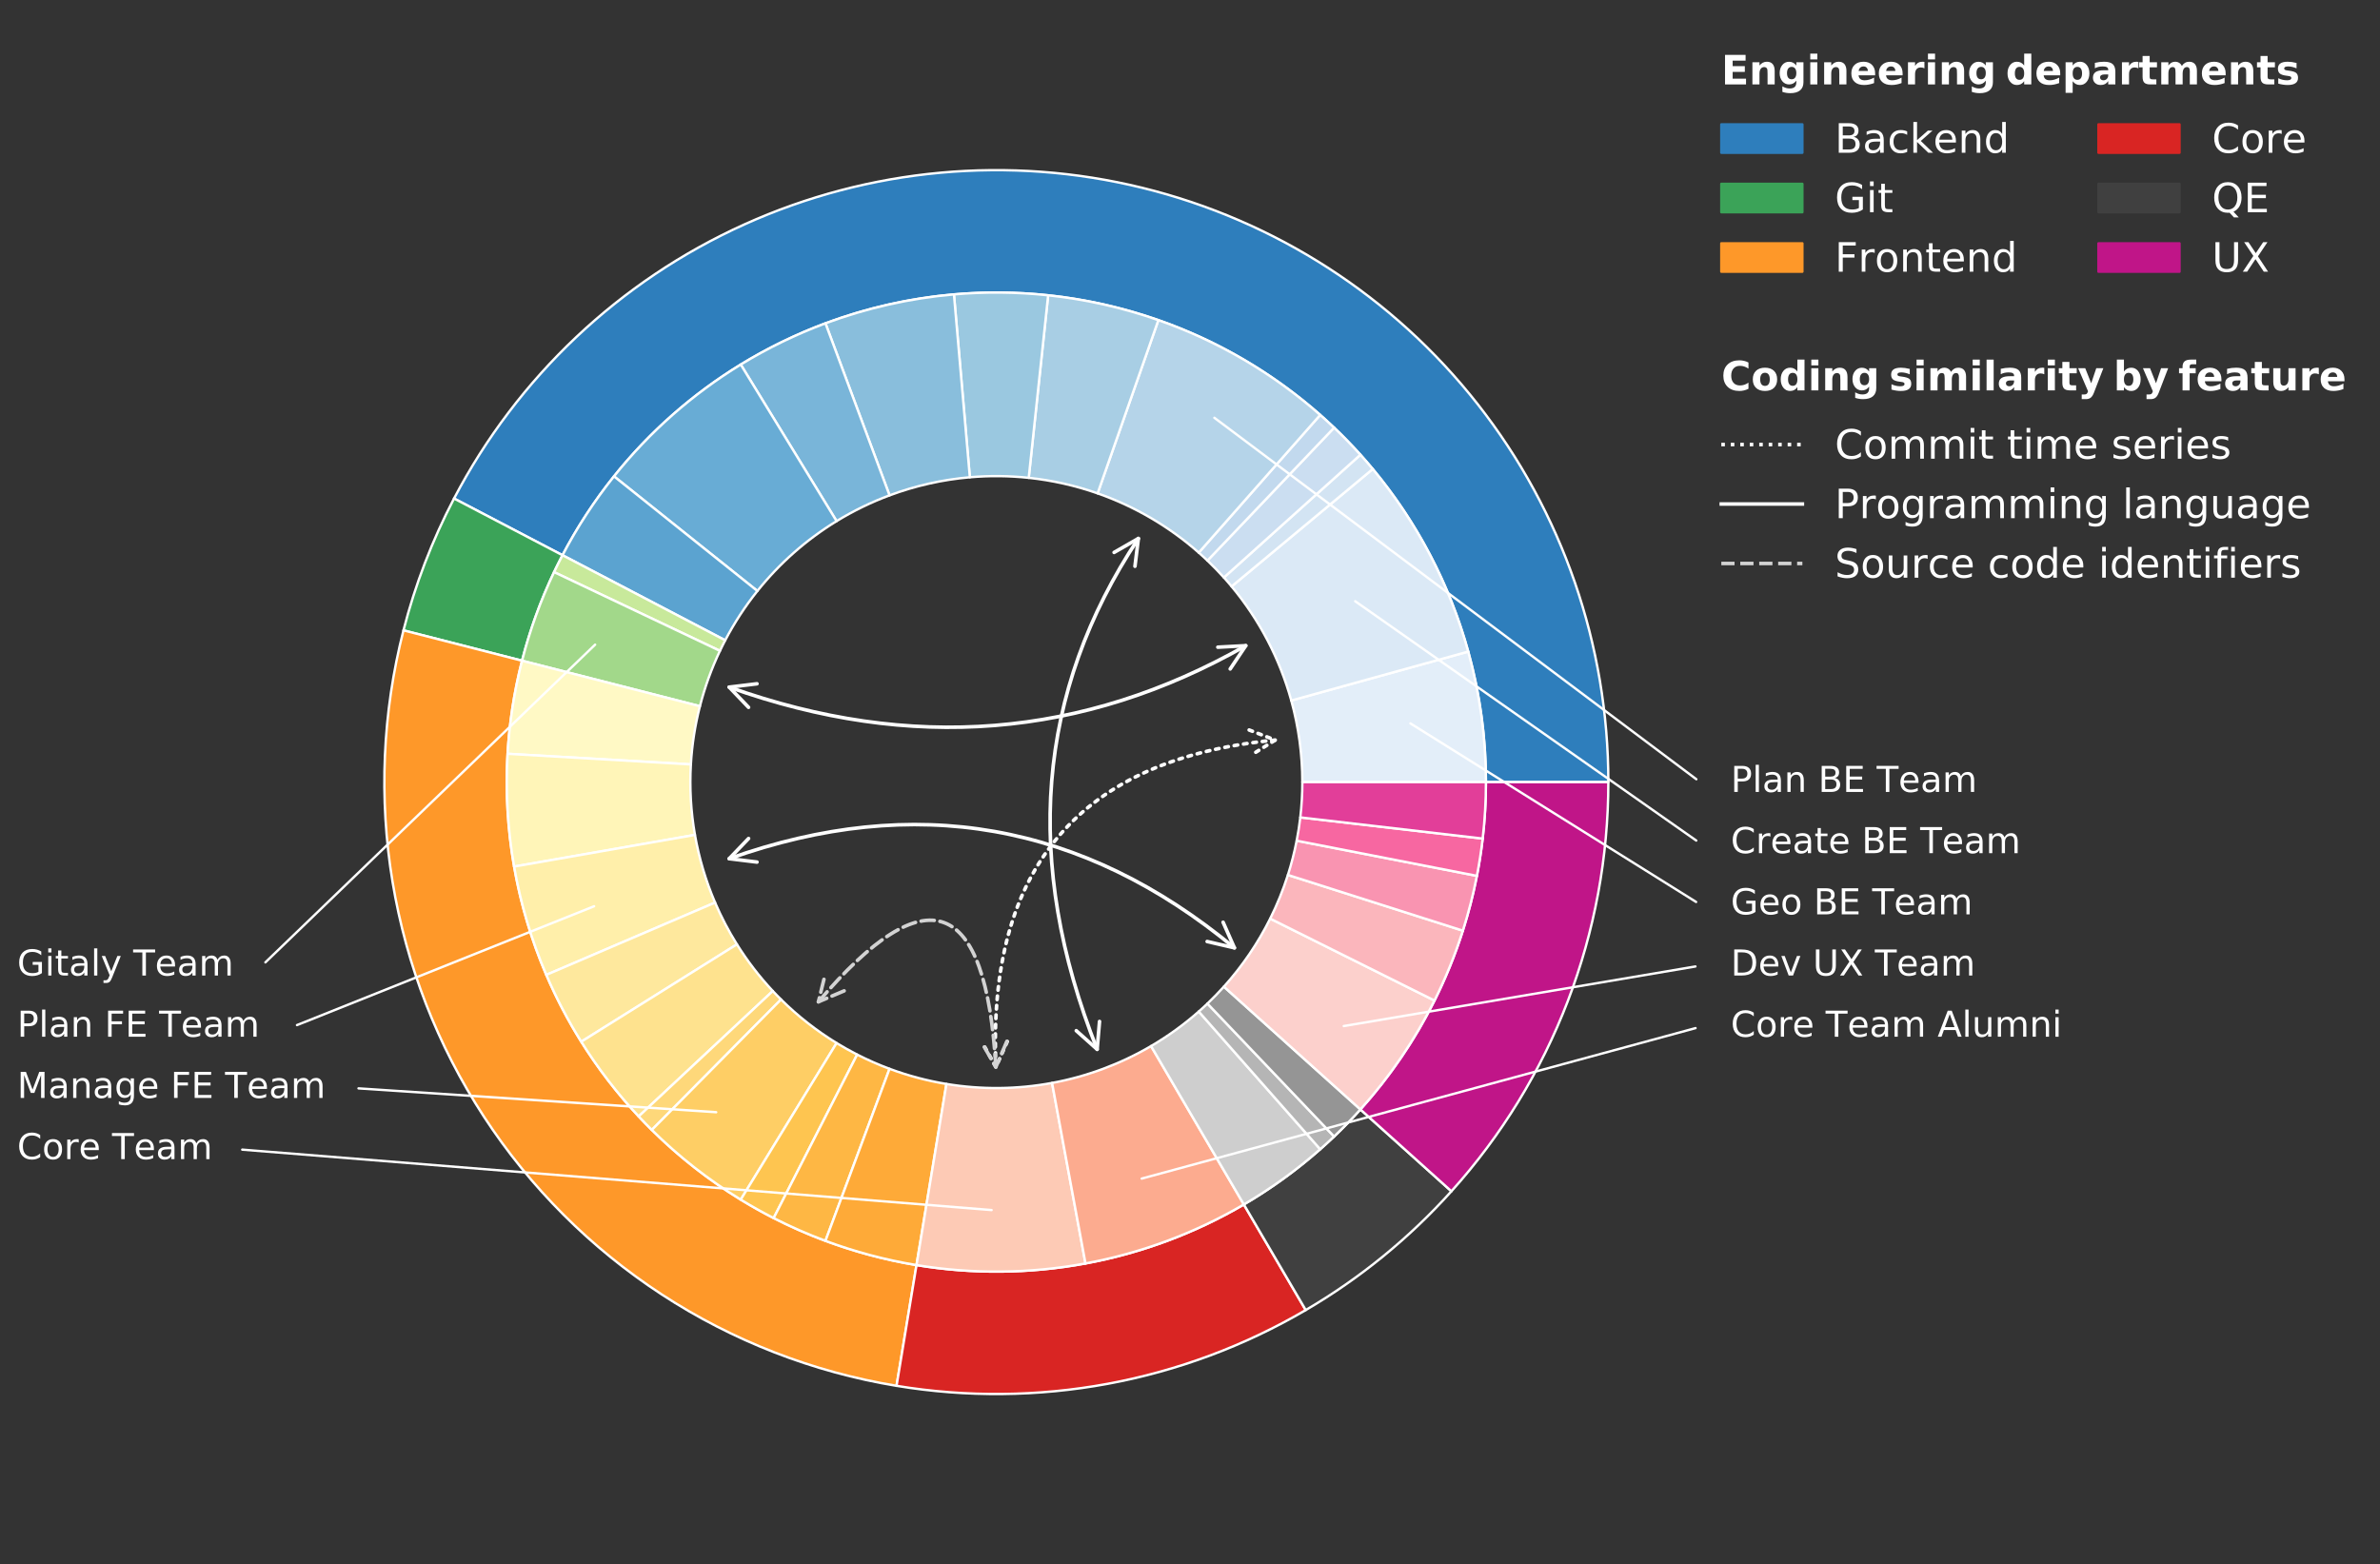 <?xml version="1.0" encoding="utf-8" standalone="no"?>
<!DOCTYPE svg PUBLIC "-//W3C//DTD SVG 1.1//EN"
  "http://www.w3.org/Graphics/SVG/1.1/DTD/svg11.dtd">
<!-- Created with matplotlib (https://matplotlib.org/) -->
<svg height="656.208pt" version="1.1" viewBox="0 0 998.381 656.208" width="998.381pt" xmlns="http://www.w3.org/2000/svg" xmlns:xlink="http://www.w3.org/1999/xlink">
 <rect x="0" y="0" width="998.381" height="656.208" fill="#333333" stroke="none"/>
 <defs>
  <style type="text/css">
*{stroke-linecap:butt;stroke-linejoin:round;}
  </style>
 </defs>
 <g id="figure_1">
  <g id="patch_1">
   <path d="M 0 656.208 
L 998.381 656.208 
L 998.381 0 
L 0 0 
z
" style="fill:none;"/>
  </g>
  <g id="axes_1">
   <g id="patch_2">
    <path d="M 674.68 328.104 
C 674.68 270.683 655.416 214.89 619.987 169.703 
C 584.558 124.516 534.972 92.496 479.21 78.795 
C 423.448 65.095 364.67 70.491 312.334 94.115 
C 259.999 117.74 217.073 158.253 190.463 209.136 
L 235.962 232.929 
C 257.249 192.223 291.59 159.813 333.459 140.913 
C 375.327 122.014 422.35 117.697 466.959 128.657 
C 511.569 139.617 551.237 165.233 579.581 201.383 
C 607.924 237.533 623.336 282.168 623.336 328.104 
L 674.68 328.104 
z
" style="fill:#2e7ebc;stroke:#ffffff;stroke-linejoin:miter;"/>
   </g>
   <g id="patch_3">
    <path d="M 190.463 209.136 
C 185.876 217.908 181.8 226.937 178.256 236.18 
C 174.711 245.422 171.704 254.862 169.25 264.451 
L 218.992 277.182 
C 220.955 269.51 223.361 261.958 226.196 254.564 
C 229.032 247.171 232.292 239.947 235.962 232.929 
L 190.463 209.136 
z
" style="fill:#3ba358;stroke:#ffffff;stroke-linejoin:miter;"/>
   </g>
   <g id="patch_4">
    <path d="M 169.25 264.451 
C 160.427 298.927 158.867 334.863 164.671 369.974 
C 170.475 405.084 183.517 438.607 202.966 468.409 
C 222.415 498.211 247.85 523.646 277.652 543.095 
C 307.454 562.544 340.977 575.586 376.087 581.39 
L 384.461 530.733 
C 356.373 526.089 329.554 515.656 305.713 500.097 
C 281.871 484.538 261.523 464.19 245.964 440.348 
C 230.405 416.507 219.972 389.688 215.328 361.6 
C 210.685 333.512 211.933 304.762 218.992 277.182 
L 169.25 264.451 
z
" style="fill:#fe9829;stroke:#ffffff;stroke-linejoin:miter;"/>
   </g>
   <g id="patch_5">
    <path d="M 376.087 581.39 
C 405.451 586.244 435.436 585.955 464.701 580.536 
C 493.965 575.117 522.066 564.65 547.744 549.603 
L 521.787 505.304 
C 501.244 517.341 478.764 525.714 455.352 530.049 
C 431.94 534.385 407.952 534.616 384.461 530.733 
L 376.087 581.39 
z
" style="fill:#d92523;stroke:#ffffff;stroke-linejoin:miter;"/>
   </g>
   <g id="patch_6">
    <path d="M 547.744 549.603 
C 559.134 542.93 569.992 535.387 580.222 527.043 
C 590.452 518.699 600.023 509.579 608.85 499.763 
L 570.671 465.431 
C 563.61 473.284 555.953 480.58 547.769 487.255 
C 539.585 493.93 530.899 499.964 521.787 505.304 
L 547.744 549.603 
z
" style="fill:#404040;stroke:#ffffff;stroke-linejoin:miter;"/>
   </g>
   <g id="patch_7">
    <path d="M 608.85 499.763 
C 629.862 476.396 646.406 449.369 657.658 420.028 
C 668.91 390.687 674.68 359.528 674.68 328.104 
L 623.336 328.104 
C 623.336 353.243 618.72 378.171 609.718 401.643 
C 600.716 425.116 587.481 446.738 570.671 465.431 
L 608.85 499.763 
z
" style="fill:#c01588;stroke:#ffffff;stroke-linejoin:miter;"/>
   </g>
   <g id="patch_8">
    <path d="M 623.336 328.104 
C 623.336 318.864 622.712 309.635 621.469 300.479 
C 620.226 291.324 618.367 282.262 615.904 273.357 
L 541.674 293.887 
C 543.213 299.453 544.375 305.116 545.152 310.839 
C 545.929 316.561 546.319 322.329 546.319 328.104 
L 623.336 328.104 
z
" style="fill:#e3eef9;stroke:#ffffff;stroke-linejoin:miter;"/>
   </g>
   <g id="patch_9">
    <path d="M 615.904 273.357 
C 612.032 259.355 606.684 245.803 599.952 232.929 
C 593.22 220.056 585.14 207.933 575.85 196.764 
L 516.64 246.017 
C 522.447 252.997 527.496 260.574 531.704 268.62 
C 535.912 276.666 539.254 285.136 541.674 293.887 
L 615.904 273.357 
z
" style="fill:#dbe9f6;stroke:#ffffff;stroke-linejoin:miter;"/>
   </g>
   <g id="patch_10">
    <path d="M 575.85 196.764 
C 575.006 195.75 574.153 194.744 573.29 193.746 
C 572.426 192.748 571.554 191.758 570.671 190.777 
L 513.403 242.275 
C 513.955 242.888 514.5 243.506 515.04 244.13 
C 515.579 244.754 516.113 245.383 516.64 246.017 
L 575.85 196.764 
z
" style="fill:#d3e4f3;stroke:#ffffff;stroke-linejoin:miter;"/>
   </g>
   <g id="patch_11">
    <path d="M 570.671 190.777 
C 568.907 188.815 567.104 186.887 565.266 184.994 
C 563.427 183.101 561.551 181.244 559.641 179.423 
L 506.51 235.178 
C 507.704 236.316 508.876 237.477 510.025 238.66 
C 511.174 239.843 512.301 241.048 513.403 242.275 
L 570.671 190.777 
z
" style="fill:#cbdef1;stroke:#ffffff;stroke-linejoin:miter;"/>
   </g>
   <g id="patch_12">
    <path d="M 559.641 179.423 
C 558.686 178.513 557.722 177.612 556.749 176.72 
C 555.777 175.828 554.796 174.946 553.806 174.073 
L 502.863 231.835 
C 503.481 232.38 504.094 232.932 504.702 233.489 
C 505.31 234.046 505.913 234.61 506.51 235.178 
L 559.641 179.423 
z
" style="fill:#c2d9ee;stroke:#ffffff;stroke-linejoin:miter;"/>
   </g>
   <g id="patch_13">
    <path d="M 553.806 174.073 
C 543.903 165.339 533.18 157.58 521.787 150.904 
C 510.394 144.229 498.383 138.667 485.923 134.297 
L 460.436 206.975 
C 468.224 209.706 475.73 213.182 482.851 217.354 
C 489.971 221.526 496.673 226.376 502.863 231.835 
L 553.806 174.073 
z
" style="fill:#b5d4e9;stroke:#ffffff;stroke-linejoin:miter;"/>
   </g>
   <g id="patch_14">
    <path d="M 485.923 134.297 
C 478.45 131.677 470.832 129.49 463.107 127.75 
C 455.381 126.009 447.562 124.716 439.687 123.878 
L 431.538 200.463 
C 436.46 200.987 441.347 201.794 446.175 202.882 
C 451.004 203.971 455.765 205.337 460.436 206.975 
L 485.923 134.297 
z
" style="fill:#a8cee4;stroke:#ffffff;stroke-linejoin:miter;"/>
   </g>
   <g id="patch_15">
    <path d="M 439.687 123.878 
C 433.126 123.18 426.534 122.799 419.936 122.735 
C 413.338 122.671 406.74 122.926 400.167 123.497 
L 406.838 200.225 
C 410.947 199.868 415.07 199.709 419.194 199.748 
C 423.318 199.788 427.438 200.027 431.538 200.463 
L 439.687 123.878 
z
" style="fill:#9ac8e0;stroke:#ffffff;stroke-linejoin:miter;"/>
   </g>
   <g id="patch_16">
    <path d="M 400.167 123.497 
C 390.962 124.298 381.821 125.718 372.807 127.75 
C 363.794 129.781 354.927 132.418 346.269 135.643 
L 373.152 207.816 
C 378.564 205.8 384.105 204.152 389.739 202.882 
C 395.372 201.613 401.085 200.725 406.838 200.225 
L 400.167 123.497 
z
" style="fill:#89bedc;stroke:#ffffff;stroke-linejoin:miter;"/>
   </g>
   <g id="patch_17">
    <path d="M 346.269 135.643 
C 340.085 137.946 334.016 140.546 328.083 143.434 
C 322.15 146.321 316.359 149.493 310.731 152.938 
L 350.941 218.625 
C 354.458 216.472 358.078 214.49 361.786 212.685 
C 365.494 210.88 369.287 209.255 373.152 207.816 
L 346.269 135.643 
z
" style="fill:#79b5d9;stroke:#ffffff;stroke-linejoin:miter;"/>
   </g>
   <g id="patch_18">
    <path d="M 310.731 152.938 
C 300.597 159.142 291.02 166.214 282.108 174.073 
C 273.196 181.933 264.984 190.552 257.562 199.832 
L 317.71 247.934 
C 322.349 242.134 327.482 236.747 333.051 231.835 
C 338.621 226.922 344.607 222.503 350.941 218.625 
L 310.731 152.938 
z
" style="fill:#68acd5;stroke:#ffffff;stroke-linejoin:miter;"/>
   </g>
   <g id="patch_19">
    <path d="M 257.562 199.832 
C 253.441 204.985 249.57 210.334 245.964 215.86 
C 242.358 221.386 239.02 227.082 235.962 232.929 
L 304.21 268.62 
C 306.121 264.965 308.208 261.405 310.461 257.951 
C 312.715 254.498 315.134 251.155 317.71 247.934 
L 257.562 199.832 
z
" style="fill:#5ba3d0;stroke:#ffffff;stroke-linejoin:miter;"/>
   </g>
   <g id="patch_20">
    <path d="M 235.962 232.929 
C 235.351 234.099 234.75 235.274 234.162 236.455 
C 233.573 237.635 232.995 238.822 232.429 240.014 
L 302.002 273.048 
C 302.356 272.303 302.717 271.561 303.085 270.823 
C 303.453 270.085 303.828 269.351 304.21 268.62 
L 235.962 232.929 
z
" style="fill:#c8e99b;stroke:#ffffff;stroke-linejoin:miter;"/>
   </g>
   <g id="patch_21">
    <path d="M 232.429 240.014 
C 229.599 245.975 227.058 252.068 224.814 258.274 
C 222.571 264.479 220.628 270.789 218.992 277.182 
L 293.604 296.278 
C 294.626 292.282 295.841 288.339 297.243 284.46 
C 298.645 280.582 300.233 276.773 302.002 273.048 
L 232.429 240.014 
z
" style="fill:#a2d88a;stroke:#ffffff;stroke-linejoin:miter;"/>
   </g>
   <g id="patch_22">
    <path d="M 218.992 277.182 
C 217.355 283.574 216.028 290.042 215.015 296.562 
C 214.002 303.083 213.303 309.648 212.922 316.235 
L 289.81 320.686 
C 290.048 316.569 290.485 312.466 291.118 308.39 
C 291.752 304.315 292.581 300.273 293.604 296.278 
L 218.992 277.182 
z
" style="fill:#fff9c5;stroke:#ffffff;stroke-linejoin:miter;"/>
   </g>
   <g id="patch_23">
    <path d="M 212.922 316.235 
C 212.464 324.141 212.464 332.067 212.922 339.972 
C 213.379 347.878 214.294 355.751 215.661 363.551 
L 291.522 350.258 
C 290.668 345.383 290.096 340.463 289.81 335.522 
C 289.524 330.581 289.524 325.627 289.81 320.686 
L 212.922 316.235 
z
" style="fill:#fff5b8;stroke:#ffffff;stroke-linejoin:miter;"/>
   </g>
   <g id="patch_24">
    <path d="M 215.661 363.551 
C 217.027 371.351 218.844 379.066 221.102 386.656 
C 223.359 394.246 226.054 401.7 229.173 408.979 
L 299.967 378.651 
C 298.018 374.101 296.334 369.443 294.922 364.699 
C 293.511 359.955 292.376 355.133 291.522 350.258 
L 215.661 363.551 
z
" style="fill:#ffefaa;stroke:#ffffff;stroke-linejoin:miter;"/>
   </g>
   <g id="patch_25">
    <path d="M 229.173 408.979 
C 231.251 413.831 233.516 418.601 235.962 423.278 
C 238.408 427.956 241.034 432.537 243.833 437.013 
L 309.129 396.172 
C 307.38 393.375 305.739 390.511 304.21 387.588 
C 302.681 384.665 301.266 381.683 299.967 378.651 
L 229.173 408.979 
z
" style="fill:#fee89d;stroke:#ffffff;stroke-linejoin:miter;"/>
   </g>
   <g id="patch_26">
    <path d="M 243.833 437.013 
C 247.332 442.607 251.099 448.029 255.12 453.261 
C 259.141 458.493 263.412 463.528 267.918 468.349 
L 324.182 415.757 
C 321.366 412.744 318.697 409.597 316.184 406.327 
C 313.671 403.057 311.316 399.668 309.129 396.172 
L 243.833 437.013 
z
" style="fill:#fee28e;stroke:#ffffff;stroke-linejoin:miter;"/>
   </g>
   <g id="patch_27">
    <path d="M 267.918 468.349 
C 268.819 469.312 269.729 470.268 270.648 471.214 
C 271.568 472.161 272.496 473.098 273.434 474.027 
L 327.63 419.306 
C 327.044 418.725 326.464 418.139 325.889 417.548 
C 325.315 416.956 324.746 416.359 324.182 415.757 
L 267.918 468.349 
z
" style="fill:#fed87a;stroke:#ffffff;stroke-linejoin:miter;"/>
   </g>
   <g id="patch_28">
    <path d="M 273.434 474.027 
C 279.06 479.599 285.004 484.841 291.236 489.728 
C 297.468 494.614 303.977 499.135 310.731 503.27 
L 350.941 437.582 
C 346.72 434.998 342.651 432.172 338.757 429.119 
C 334.862 426.065 331.147 422.788 327.63 419.306 
L 273.434 474.027 
z
" style="fill:#fece65;stroke:#ffffff;stroke-linejoin:miter;"/>
   </g>
   <g id="patch_29">
    <path d="M 310.731 503.27 
C 312.982 504.647 315.259 505.982 317.562 507.272 
C 319.864 508.562 322.191 509.807 324.541 511.008 
L 359.572 442.419 
C 358.103 441.668 356.649 440.89 355.21 440.084 
C 353.771 439.278 352.348 438.444 350.941 437.582 
L 310.731 503.27 
z
" style="fill:#fec550;stroke:#ffffff;stroke-linejoin:miter;"/>
   </g>
   <g id="patch_30">
    <path d="M 324.541 511.008 
C 328.066 512.808 331.643 514.506 335.267 516.1 
C 338.89 517.694 342.559 519.183 346.269 520.565 
L 373.152 448.392 
C 370.833 447.528 368.54 446.598 366.276 445.602 
C 364.011 444.606 361.775 443.544 359.572 442.419 
L 324.541 511.008 
z
" style="fill:#feb744;stroke:#ffffff;stroke-linejoin:miter;"/>
   </g>
   <g id="patch_31">
    <path d="M 346.269 520.565 
C 352.452 522.868 358.743 524.872 365.12 526.569 
C 371.496 528.267 377.951 529.656 384.461 530.733 
L 397.022 454.747 
C 392.953 454.074 388.919 453.206 384.934 452.145 
C 380.949 451.084 377.017 449.831 373.152 448.392 
L 346.269 520.565 
z
" style="fill:#feaa38;stroke:#ffffff;stroke-linejoin:miter;"/>
   </g>
   <g id="patch_32">
    <path d="M 384.461 530.733 
C 396.185 532.671 408.054 533.587 419.936 533.473 
C 431.818 533.358 443.668 532.213 455.352 530.049 
L 441.329 454.32 
C 434.026 455.672 426.62 456.388 419.194 456.46 
C 411.768 456.531 404.349 455.958 397.022 454.747 
L 384.461 530.733 
z
" style="fill:#fdcab5;stroke:#ffffff;stroke-linejoin:miter;"/>
   </g>
   <g id="patch_33">
    <path d="M 455.352 530.049 
C 467.036 527.886 478.51 524.712 489.645 520.565 
C 500.78 516.417 511.535 511.311 521.787 505.304 
L 482.851 438.854 
C 476.443 442.608 469.722 445.8 462.762 448.392 
C 455.803 450.984 448.631 452.968 441.329 454.32 
L 455.352 530.049 
z
" style="fill:#fcab8f;stroke:#ffffff;stroke-linejoin:miter;"/>
   </g>
   <g id="patch_34">
    <path d="M 521.787 505.304 
C 527.48 501.968 533.009 498.359 538.355 494.491 
C 543.701 490.623 548.857 486.499 553.806 482.134 
L 502.863 424.373 
C 499.77 427.101 496.547 429.678 493.206 432.096 
C 489.865 434.513 486.409 436.769 482.851 438.854 
L 521.787 505.304 
z
" style="fill:#cecece;stroke:#ffffff;stroke-linejoin:miter;"/>
   </g>
   <g id="patch_35">
    <path d="M 553.806 482.134 
C 554.796 481.262 555.777 480.379 556.749 479.488 
C 557.722 478.596 558.686 477.695 559.641 476.785 
L 506.51 421.029 
C 505.913 421.598 505.31 422.161 504.702 422.719 
C 504.094 423.276 503.481 423.828 502.863 424.373 
L 553.806 482.134 
z
" style="fill:#b5b5b5;stroke:#ffffff;stroke-linejoin:miter;"/>
   </g>
   <g id="patch_36">
    <path d="M 559.641 476.785 
C 561.551 474.964 563.427 473.107 565.266 471.214 
C 567.104 469.321 568.907 467.393 570.671 465.431 
L 513.403 413.933 
C 512.301 415.16 511.174 416.365 510.025 417.548 
C 508.876 418.731 507.704 419.892 506.51 421.029 
L 559.641 476.785 
z
" style="fill:#959595;stroke:#ffffff;stroke-linejoin:miter;"/>
   </g>
   <g id="patch_37">
    <path d="M 570.671 465.431 
C 576.849 458.56 582.557 451.281 587.755 443.642 
C 592.953 436.003 597.629 428.022 601.752 419.753 
L 532.829 385.385 
C 530.252 390.553 527.329 395.541 524.081 400.315 
C 520.832 405.09 517.265 409.639 513.403 413.933 
L 570.671 465.431 
z
" style="fill:#fcd0cc;stroke:#ffffff;stroke-linejoin:miter;"/>
   </g>
   <g id="patch_38">
    <path d="M 601.752 419.753 
C 604.108 415.029 606.28 410.217 608.265 405.325 
C 610.25 400.434 612.045 395.468 613.647 390.439 
L 540.263 367.063 
C 539.262 370.207 538.14 373.31 536.9 376.367 
C 535.659 379.424 534.301 382.432 532.829 385.385 
L 601.752 419.753 
z
" style="fill:#fbb6bc;stroke:#ffffff;stroke-linejoin:miter;"/>
   </g>
   <g id="patch_39">
    <path d="M 613.647 390.439 
C 614.849 386.667 615.941 382.861 616.923 379.026 
C 617.904 375.191 618.774 371.328 619.533 367.443 
L 543.942 352.691 
C 543.468 355.119 542.924 357.533 542.31 359.93 
C 541.697 362.327 541.014 364.706 540.263 367.063 
L 613.647 390.439 
z
" style="fill:#f994b1;stroke:#ffffff;stroke-linejoin:miter;"/>
   </g>
   <g id="patch_40">
    <path d="M 619.533 367.443 
C 620.038 364.853 620.494 362.253 620.899 359.646 
C 621.304 357.038 621.659 354.423 621.964 351.801 
L 545.461 342.915 
C 545.271 344.553 545.049 346.188 544.796 347.817 
C 544.542 349.447 544.258 351.072 543.942 352.691 
L 619.533 367.443 
z
" style="fill:#f767a1;stroke:#ffffff;stroke-linejoin:miter;"/>
   </g>
   <g id="patch_41">
    <path d="M 621.964 351.801 
C 622.421 347.869 622.764 343.924 622.992 339.972 
C 623.221 336.02 623.336 332.063 623.336 328.104 
L 546.319 328.104 
C 546.319 330.578 546.247 333.052 546.104 335.522 
C 545.961 337.992 545.747 340.457 545.461 342.915 
L 621.964 351.801 
z
" style="fill:#e23e99;stroke:#ffffff;stroke-linejoin:miter;"/>
   </g>
   <g id="matplotlib.axis_1"/>
   <g id="matplotlib.axis_2"/>
   <g id="patch_42">
    <path d="M 517.818 397.637 
Q 422.448 318.711 305.891 360.238 
" style="fill:none;stroke:#ffffff;stroke-linecap:round;stroke-width:1.5;"/>
    <path d="M 513.076 386.898 
L 517.818 397.637 
L 506.382 394.987 
" style="fill:none;stroke:#ffffff;stroke-linecap:round;stroke-width:1.5;"/>
    <path d="M 317.544 361.66 
L 305.891 360.238 
L 314.02 351.769 
" style="fill:none;stroke:#ffffff;stroke-linecap:round;stroke-width:1.5;"/>
   </g>
   <g id="patch_43">
    <path d="M 522.588 270.881 
Q 420.202 329.108 305.891 288.27 
" style="fill:none;stroke:#ffffff;stroke-linecap:round;stroke-width:1.5;"/>
    <path d="M 510.865 271.508 
L 522.588 270.881 
L 516.056 280.635 
" style="fill:none;stroke:#ffffff;stroke-linecap:round;stroke-width:1.5;"/>
    <path d="M 314.012 296.747 
L 305.891 288.27 
L 317.545 286.859 
" style="fill:none;stroke:#ffffff;stroke-linecap:round;stroke-width:1.5;"/>
   </g>
   <g id="patch_44">
    <path d="M 477.533 225.905 
Q 413.46 322.469 460.238 440.217 
" style="fill:none;stroke:#ffffff;stroke-linecap:round;stroke-width:1.5;"/>
    <path d="M 467.353 231.752 
L 477.533 225.905 
L 476.102 237.557 
" style="fill:none;stroke:#ffffff;stroke-linecap:round;stroke-width:1.5;"/>
    <path d="M 461.24 428.52 
L 460.238 440.217 
L 451.482 432.397 
" style="fill:none;stroke:#ffffff;stroke-linecap:round;stroke-width:1.5;"/>
   </g>
   <g id="patch_45">
    <path d="M 534.952 310.476 
Q 412.169 322.215 417.785 447.659 
" style="fill:none;stroke:#ffffff;stroke-dasharray:1.5,2.475;stroke-dashoffset:0;stroke-linecap:round;stroke-width:1.5;"/>
    <path d="M 524 306.249 
L 534.952 310.476 
L 525 316.701 
" style="fill:none;stroke:#ffffff;stroke-dasharray:1.5,2.475;stroke-dashoffset:0;stroke-linecap:round;stroke-width:1.5;"/>
    <path d="M 422.56 436.934 
L 417.785 447.659 
L 412.071 437.404 
" style="fill:none;stroke:#ffffff;stroke-dasharray:1.5,2.475;stroke-dashoffset:0;stroke-linecap:round;stroke-width:1.5;"/>
   </g>
   <g id="patch_46">
    <path d="M 343.316 420.286 
Q 411.463 340.13 417.749 447.66 
" style="fill:none;stroke:#d3d3d3;stroke-dasharray:5.55,2.4;stroke-dashoffset:0;stroke-linecap:round;stroke-width:1.5;"/>
    <path d="M 354.117 415.687 
L 343.316 420.286 
L 346.117 408.886 
" style="fill:none;stroke:#d3d3d3;stroke-dasharray:5.55,2.4;stroke-dashoffset:0;stroke-linecap:round;stroke-width:1.5;"/>
    <path d="M 422.377 436.872 
L 417.749 447.66 
L 411.895 437.485 
" style="fill:none;stroke:#d3d3d3;stroke-dasharray:5.55,2.4;stroke-dashoffset:0;stroke-linecap:round;stroke-width:1.5;"/>
   </g>
   <g id="text_1">
    <!-- Gitaly Team -->
    <defs>
     <path d="M 59.516 10.406 
L 59.516 29.984 
L 43.406 29.984 
L 43.406 38.094 
L 69.281 38.094 
L 69.281 6.781 
Q 63.578 2.734 56.688 0.656 
Q 49.812 -1.422 42 -1.422 
Q 24.906 -1.422 15.25 8.562 
Q 5.609 18.562 5.609 36.375 
Q 5.609 54.25 15.25 64.234 
Q 24.906 74.219 42 74.219 
Q 49.125 74.219 55.547 72.453 
Q 61.969 70.703 67.391 67.281 
L 67.391 56.781 
Q 61.922 61.422 55.766 63.766 
Q 49.609 66.109 42.828 66.109 
Q 29.438 66.109 22.719 58.641 
Q 16.016 51.172 16.016 36.375 
Q 16.016 21.625 22.719 14.156 
Q 29.438 6.688 42.828 6.688 
Q 48.047 6.688 52.141 7.594 
Q 56.25 8.5 59.516 10.406 
z
" id="DejaVuSans-71"/>
     <path d="M 9.422 54.688 
L 18.406 54.688 
L 18.406 0 
L 9.422 0 
z
M 9.422 75.984 
L 18.406 75.984 
L 18.406 64.594 
L 9.422 64.594 
z
" id="DejaVuSans-105"/>
     <path d="M 18.312 70.219 
L 18.312 54.688 
L 36.812 54.688 
L 36.812 47.703 
L 18.312 47.703 
L 18.312 18.016 
Q 18.312 11.328 20.141 9.422 
Q 21.969 7.516 27.594 7.516 
L 36.812 7.516 
L 36.812 0 
L 27.594 0 
Q 17.188 0 13.234 3.875 
Q 9.281 7.766 9.281 18.016 
L 9.281 47.703 
L 2.688 47.703 
L 2.688 54.688 
L 9.281 54.688 
L 9.281 70.219 
z
" id="DejaVuSans-116"/>
     <path d="M 34.281 27.484 
Q 23.391 27.484 19.188 25 
Q 14.984 22.516 14.984 16.5 
Q 14.984 11.719 18.141 8.906 
Q 21.297 6.109 26.703 6.109 
Q 34.188 6.109 38.703 11.406 
Q 43.219 16.703 43.219 25.484 
L 43.219 27.484 
z
M 52.203 31.203 
L 52.203 0 
L 43.219 0 
L 43.219 8.297 
Q 40.141 3.328 35.547 0.953 
Q 30.953 -1.422 24.312 -1.422 
Q 15.922 -1.422 10.953 3.297 
Q 6 8.016 6 15.922 
Q 6 25.141 12.172 29.828 
Q 18.359 34.516 30.609 34.516 
L 43.219 34.516 
L 43.219 35.406 
Q 43.219 41.609 39.141 45 
Q 35.062 48.391 27.688 48.391 
Q 23 48.391 18.547 47.266 
Q 14.109 46.141 10.016 43.891 
L 10.016 52.203 
Q 14.938 54.109 19.578 55.047 
Q 24.219 56 28.609 56 
Q 40.484 56 46.344 49.844 
Q 52.203 43.703 52.203 31.203 
z
" id="DejaVuSans-97"/>
     <path d="M 9.422 75.984 
L 18.406 75.984 
L 18.406 0 
L 9.422 0 
z
" id="DejaVuSans-108"/>
     <path d="M 32.172 -5.078 
Q 28.375 -14.844 24.75 -17.812 
Q 21.141 -20.797 15.094 -20.797 
L 7.906 -20.797 
L 7.906 -13.281 
L 13.188 -13.281 
Q 16.891 -13.281 18.938 -11.516 
Q 21 -9.766 23.484 -3.219 
L 25.094 0.875 
L 2.984 54.688 
L 12.5 54.688 
L 29.594 11.922 
L 46.688 54.688 
L 56.203 54.688 
z
" id="DejaVuSans-121"/>
     <path id="DejaVuSans-32"/>
     <path d="M -0.297 72.906 
L 61.375 72.906 
L 61.375 64.594 
L 35.5 64.594 
L 35.5 0 
L 25.594 0 
L 25.594 64.594 
L -0.297 64.594 
z
" id="DejaVuSans-84"/>
     <path d="M 56.203 29.594 
L 56.203 25.203 
L 14.891 25.203 
Q 15.484 15.922 20.484 11.062 
Q 25.484 6.203 34.422 6.203 
Q 39.594 6.203 44.453 7.469 
Q 49.312 8.734 54.109 11.281 
L 54.109 2.781 
Q 49.266 0.734 44.188 -0.344 
Q 39.109 -1.422 33.891 -1.422 
Q 20.797 -1.422 13.156 6.188 
Q 5.516 13.812 5.516 26.812 
Q 5.516 40.234 12.766 48.109 
Q 20.016 56 32.328 56 
Q 43.359 56 49.781 48.891 
Q 56.203 41.797 56.203 29.594 
z
M 47.219 32.234 
Q 47.125 39.594 43.094 43.984 
Q 39.062 48.391 32.422 48.391 
Q 24.906 48.391 20.391 44.141 
Q 15.875 39.891 15.188 32.172 
z
" id="DejaVuSans-101"/>
     <path d="M 52 44.188 
Q 55.375 50.25 60.062 53.125 
Q 64.75 56 71.094 56 
Q 79.641 56 84.281 50.016 
Q 88.922 44.047 88.922 33.016 
L 88.922 0 
L 79.891 0 
L 79.891 32.719 
Q 79.891 40.578 77.094 44.375 
Q 74.312 48.188 68.609 48.188 
Q 61.625 48.188 57.562 43.547 
Q 53.516 38.922 53.516 30.906 
L 53.516 0 
L 44.484 0 
L 44.484 32.719 
Q 44.484 40.625 41.703 44.406 
Q 38.922 48.188 33.109 48.188 
Q 26.219 48.188 22.156 43.531 
Q 18.109 38.875 18.109 30.906 
L 18.109 0 
L 9.078 0 
L 9.078 54.688 
L 18.109 54.688 
L 18.109 46.188 
Q 21.188 51.219 25.484 53.609 
Q 29.781 56 35.688 56 
Q 41.656 56 45.828 52.969 
Q 50 49.953 52 44.188 
z
" id="DejaVuSans-109"/>
    </defs>
    <g style="fill:#ffffff;" transform="translate(7.2 409.26)scale(0.15 -0.15)">
     <use xlink:href="#DejaVuSans-71"/>
     <use x="77.49" xlink:href="#DejaVuSans-105"/>
     <use x="105.273" xlink:href="#DejaVuSans-116"/>
     <use x="144.482" xlink:href="#DejaVuSans-97"/>
     <use x="205.762" xlink:href="#DejaVuSans-108"/>
     <use x="233.545" xlink:href="#DejaVuSans-121"/>
     <use x="292.725" xlink:href="#DejaVuSans-32"/>
     <use x="324.512" xlink:href="#DejaVuSans-84"/>
     <use x="385.33" xlink:href="#DejaVuSans-101"/>
     <use x="446.854" xlink:href="#DejaVuSans-97"/>
     <use x="508.133" xlink:href="#DejaVuSans-109"/>
    </g>
   </g>
   <g id="patch_47">
    <path d="M 111.331 403.732 
Q 180.489 337.088 249.648 270.445 
" style="fill:none;stroke:#ffffff;stroke-linecap:round;"/>
   </g>
   <g id="text_2">
    <!-- Plan FE Team -->
    <defs>
     <path d="M 19.672 64.797 
L 19.672 37.406 
L 32.078 37.406 
Q 38.969 37.406 42.719 40.969 
Q 46.484 44.531 46.484 51.125 
Q 46.484 57.672 42.719 61.234 
Q 38.969 64.797 32.078 64.797 
z
M 9.812 72.906 
L 32.078 72.906 
Q 44.344 72.906 50.609 67.359 
Q 56.891 61.812 56.891 51.125 
Q 56.891 40.328 50.609 34.812 
Q 44.344 29.297 32.078 29.297 
L 19.672 29.297 
L 19.672 0 
L 9.812 0 
z
" id="DejaVuSans-80"/>
     <path d="M 54.891 33.016 
L 54.891 0 
L 45.906 0 
L 45.906 32.719 
Q 45.906 40.484 42.875 44.328 
Q 39.844 48.188 33.797 48.188 
Q 26.516 48.188 22.312 43.547 
Q 18.109 38.922 18.109 30.906 
L 18.109 0 
L 9.078 0 
L 9.078 54.688 
L 18.109 54.688 
L 18.109 46.188 
Q 21.344 51.125 25.703 53.562 
Q 30.078 56 35.797 56 
Q 45.219 56 50.047 50.172 
Q 54.891 44.344 54.891 33.016 
z
" id="DejaVuSans-110"/>
     <path d="M 9.812 72.906 
L 51.703 72.906 
L 51.703 64.594 
L 19.672 64.594 
L 19.672 43.109 
L 48.578 43.109 
L 48.578 34.812 
L 19.672 34.812 
L 19.672 0 
L 9.812 0 
z
" id="DejaVuSans-70"/>
     <path d="M 9.812 72.906 
L 55.906 72.906 
L 55.906 64.594 
L 19.672 64.594 
L 19.672 43.016 
L 54.391 43.016 
L 54.391 34.719 
L 19.672 34.719 
L 19.672 8.297 
L 56.781 8.297 
L 56.781 0 
L 9.812 0 
z
" id="DejaVuSans-69"/>
    </defs>
    <g style="fill:#ffffff;" transform="translate(7.2 434.932)scale(0.15 -0.15)">
     <use xlink:href="#DejaVuSans-80"/>
     <use x="60.303" xlink:href="#DejaVuSans-108"/>
     <use x="88.086" xlink:href="#DejaVuSans-97"/>
     <use x="149.365" xlink:href="#DejaVuSans-110"/>
     <use x="212.744" xlink:href="#DejaVuSans-32"/>
     <use x="244.531" xlink:href="#DejaVuSans-70"/>
     <use x="302.051" xlink:href="#DejaVuSans-69"/>
     <use x="365.234" xlink:href="#DejaVuSans-32"/>
     <use x="397.021" xlink:href="#DejaVuSans-84"/>
     <use x="457.84" xlink:href="#DejaVuSans-101"/>
     <use x="519.363" xlink:href="#DejaVuSans-97"/>
     <use x="580.643" xlink:href="#DejaVuSans-109"/>
    </g>
   </g>
   <g id="patch_48">
    <path d="M 124.586 430.049 
Q 186.908 405.12 249.23 380.191 
" style="fill:none;stroke:#ffffff;stroke-linecap:round;"/>
   </g>
   <g id="text_3">
    <!-- Manage FE Team -->
    <defs>
     <path d="M 9.812 72.906 
L 24.516 72.906 
L 43.109 23.297 
L 61.812 72.906 
L 76.516 72.906 
L 76.516 0 
L 66.891 0 
L 66.891 64.016 
L 48.094 14.016 
L 38.188 14.016 
L 19.391 64.016 
L 19.391 0 
L 9.812 0 
z
" id="DejaVuSans-77"/>
     <path d="M 45.406 27.984 
Q 45.406 37.75 41.375 43.109 
Q 37.359 48.484 30.078 48.484 
Q 22.859 48.484 18.828 43.109 
Q 14.797 37.75 14.797 27.984 
Q 14.797 18.266 18.828 12.891 
Q 22.859 7.516 30.078 7.516 
Q 37.359 7.516 41.375 12.891 
Q 45.406 18.266 45.406 27.984 
z
M 54.391 6.781 
Q 54.391 -7.172 48.188 -13.984 
Q 42 -20.797 29.203 -20.797 
Q 24.469 -20.797 20.266 -20.094 
Q 16.062 -19.391 12.109 -17.922 
L 12.109 -9.188 
Q 16.062 -11.328 19.922 -12.344 
Q 23.781 -13.375 27.781 -13.375 
Q 36.625 -13.375 41.016 -8.766 
Q 45.406 -4.156 45.406 5.172 
L 45.406 9.625 
Q 42.625 4.781 38.281 2.391 
Q 33.938 0 27.875 0 
Q 17.828 0 11.672 7.656 
Q 5.516 15.328 5.516 27.984 
Q 5.516 40.672 11.672 48.328 
Q 17.828 56 27.875 56 
Q 33.938 56 38.281 53.609 
Q 42.625 51.219 45.406 46.391 
L 45.406 54.688 
L 54.391 54.688 
z
" id="DejaVuSans-103"/>
    </defs>
    <g style="fill:#ffffff;" transform="translate(7.2 460.605)scale(0.15 -0.15)">
     <use xlink:href="#DejaVuSans-77"/>
     <use x="86.279" xlink:href="#DejaVuSans-97"/>
     <use x="147.559" xlink:href="#DejaVuSans-110"/>
     <use x="210.938" xlink:href="#DejaVuSans-97"/>
     <use x="272.217" xlink:href="#DejaVuSans-103"/>
     <use x="335.693" xlink:href="#DejaVuSans-101"/>
     <use x="397.217" xlink:href="#DejaVuSans-32"/>
     <use x="429.004" xlink:href="#DejaVuSans-70"/>
     <use x="486.523" xlink:href="#DejaVuSans-69"/>
     <use x="549.707" xlink:href="#DejaVuSans-32"/>
     <use x="581.494" xlink:href="#DejaVuSans-84"/>
     <use x="642.312" xlink:href="#DejaVuSans-101"/>
     <use x="703.836" xlink:href="#DejaVuSans-97"/>
     <use x="765.115" xlink:href="#DejaVuSans-109"/>
    </g>
   </g>
   <g id="patch_49">
    <path d="M 150.396 456.599 
Q 225.414 461.6 300.432 466.601 
" style="fill:none;stroke:#ffffff;stroke-linecap:round;"/>
   </g>
   <g id="text_4">
    <!-- Core Team -->
    <defs>
     <path d="M 64.406 67.281 
L 64.406 56.891 
Q 59.422 61.531 53.781 63.812 
Q 48.141 66.109 41.797 66.109 
Q 29.297 66.109 22.656 58.469 
Q 16.016 50.828 16.016 36.375 
Q 16.016 21.969 22.656 14.328 
Q 29.297 6.688 41.797 6.688 
Q 48.141 6.688 53.781 8.984 
Q 59.422 11.281 64.406 15.922 
L 64.406 5.609 
Q 59.234 2.094 53.438 0.328 
Q 47.656 -1.422 41.219 -1.422 
Q 24.656 -1.422 15.125 8.703 
Q 5.609 18.844 5.609 36.375 
Q 5.609 53.953 15.125 64.078 
Q 24.656 74.219 41.219 74.219 
Q 47.75 74.219 53.531 72.484 
Q 59.328 70.75 64.406 67.281 
z
" id="DejaVuSans-67"/>
     <path d="M 30.609 48.391 
Q 23.391 48.391 19.188 42.75 
Q 14.984 37.109 14.984 27.297 
Q 14.984 17.484 19.156 11.844 
Q 23.344 6.203 30.609 6.203 
Q 37.797 6.203 41.984 11.859 
Q 46.188 17.531 46.188 27.297 
Q 46.188 37.016 41.984 42.703 
Q 37.797 48.391 30.609 48.391 
z
M 30.609 56 
Q 42.328 56 49.016 48.375 
Q 55.719 40.766 55.719 27.297 
Q 55.719 13.875 49.016 6.219 
Q 42.328 -1.422 30.609 -1.422 
Q 18.844 -1.422 12.172 6.219 
Q 5.516 13.875 5.516 27.297 
Q 5.516 40.766 12.172 48.375 
Q 18.844 56 30.609 56 
z
" id="DejaVuSans-111"/>
     <path d="M 41.109 46.297 
Q 39.594 47.172 37.812 47.578 
Q 36.031 48 33.891 48 
Q 26.266 48 22.188 43.047 
Q 18.109 38.094 18.109 28.812 
L 18.109 0 
L 9.078 0 
L 9.078 54.688 
L 18.109 54.688 
L 18.109 46.188 
Q 20.953 51.172 25.484 53.578 
Q 30.031 56 36.531 56 
Q 37.453 56 38.578 55.875 
Q 39.703 55.766 41.062 55.516 
z
" id="DejaVuSans-114"/>
    </defs>
    <g style="fill:#ffffff;" transform="translate(7.2 486.277)scale(0.15 -0.15)">
     <use xlink:href="#DejaVuSans-67"/>
     <use x="69.824" xlink:href="#DejaVuSans-111"/>
     <use x="131.006" xlink:href="#DejaVuSans-114"/>
     <use x="172.088" xlink:href="#DejaVuSans-101"/>
     <use x="233.611" xlink:href="#DejaVuSans-32"/>
     <use x="265.398" xlink:href="#DejaVuSans-84"/>
     <use x="326.217" xlink:href="#DejaVuSans-101"/>
     <use x="387.74" xlink:href="#DejaVuSans-97"/>
     <use x="449.02" xlink:href="#DejaVuSans-109"/>
    </g>
   </g>
   <g id="patch_50">
    <path d="M 101.617 482.299 
Q 258.79 494.974 415.963 507.649 
" style="fill:none;stroke:#ffffff;stroke-linecap:round;"/>
   </g>
   <g id="text_5">
    <!-- Plan BE Team -->
    <defs>
     <path d="M 19.672 34.812 
L 19.672 8.109 
L 35.5 8.109 
Q 43.453 8.109 47.281 11.406 
Q 51.125 14.703 51.125 21.484 
Q 51.125 28.328 47.281 31.562 
Q 43.453 34.812 35.5 34.812 
z
M 19.672 64.797 
L 19.672 42.828 
L 34.281 42.828 
Q 41.5 42.828 45.031 45.531 
Q 48.578 48.25 48.578 53.812 
Q 48.578 59.328 45.031 62.062 
Q 41.5 64.797 34.281 64.797 
z
M 9.812 72.906 
L 35.016 72.906 
Q 46.297 72.906 52.391 68.219 
Q 58.5 63.531 58.5 54.891 
Q 58.5 48.188 55.375 44.234 
Q 52.25 40.281 46.188 39.312 
Q 53.469 37.75 57.5 32.781 
Q 61.531 27.828 61.531 20.406 
Q 61.531 10.641 54.891 5.312 
Q 48.25 0 35.984 0 
L 9.812 0 
z
" id="DejaVuSans-66"/>
    </defs>
    <g style="fill:#ffffff;" transform="translate(726.025 332.243)scale(0.15 -0.15)">
     <use xlink:href="#DejaVuSans-80"/>
     <use x="60.303" xlink:href="#DejaVuSans-108"/>
     <use x="88.086" xlink:href="#DejaVuSans-97"/>
     <use x="149.365" xlink:href="#DejaVuSans-110"/>
     <use x="212.744" xlink:href="#DejaVuSans-32"/>
     <use x="244.531" xlink:href="#DejaVuSans-66"/>
     <use x="313.135" xlink:href="#DejaVuSans-69"/>
     <use x="376.318" xlink:href="#DejaVuSans-32"/>
     <use x="408.105" xlink:href="#DejaVuSans-84"/>
     <use x="468.924" xlink:href="#DejaVuSans-101"/>
     <use x="530.447" xlink:href="#DejaVuSans-97"/>
     <use x="591.727" xlink:href="#DejaVuSans-109"/>
    </g>
   </g>
   <g id="patch_51">
    <path d="M 711.587 326.903 
Q 610.499 251.087 509.411 175.271 
" style="fill:none;stroke:#ffffff;stroke-linecap:round;"/>
   </g>
   <g id="text_6">
    <!-- Create BE Team -->
    <g style="fill:#ffffff;" transform="translate(726.025 357.915)scale(0.15 -0.15)">
     <use xlink:href="#DejaVuSans-67"/>
     <use x="69.824" xlink:href="#DejaVuSans-114"/>
     <use x="110.906" xlink:href="#DejaVuSans-101"/>
     <use x="172.43" xlink:href="#DejaVuSans-97"/>
     <use x="233.709" xlink:href="#DejaVuSans-116"/>
     <use x="272.918" xlink:href="#DejaVuSans-101"/>
     <use x="334.441" xlink:href="#DejaVuSans-32"/>
     <use x="366.229" xlink:href="#DejaVuSans-66"/>
     <use x="434.832" xlink:href="#DejaVuSans-69"/>
     <use x="498.016" xlink:href="#DejaVuSans-32"/>
     <use x="529.803" xlink:href="#DejaVuSans-84"/>
     <use x="590.621" xlink:href="#DejaVuSans-101"/>
     <use x="652.145" xlink:href="#DejaVuSans-97"/>
     <use x="713.424" xlink:href="#DejaVuSans-109"/>
    </g>
   </g>
   <g id="patch_52">
    <path d="M 711.552 352.628 
Q 640.022 302.431 568.492 252.235 
" style="fill:none;stroke:#ffffff;stroke-linecap:round;"/>
   </g>
   <g id="text_7">
    <!-- Geo BE Team -->
    <g style="fill:#ffffff;" transform="translate(726.025 383.588)scale(0.15 -0.15)">
     <use xlink:href="#DejaVuSans-71"/>
     <use x="77.49" xlink:href="#DejaVuSans-101"/>
     <use x="139.014" xlink:href="#DejaVuSans-111"/>
     <use x="200.195" xlink:href="#DejaVuSans-32"/>
     <use x="231.982" xlink:href="#DejaVuSans-66"/>
     <use x="300.586" xlink:href="#DejaVuSans-69"/>
     <use x="363.77" xlink:href="#DejaVuSans-32"/>
     <use x="395.557" xlink:href="#DejaVuSans-84"/>
     <use x="456.375" xlink:href="#DejaVuSans-101"/>
     <use x="517.898" xlink:href="#DejaVuSans-97"/>
     <use x="579.178" xlink:href="#DejaVuSans-109"/>
    </g>
   </g>
   <g id="patch_53">
    <path d="M 711.493 378.389 
Q 651.575 340.94 591.656 303.491 
" style="fill:none;stroke:#ffffff;stroke-linecap:round;"/>
   </g>
   <g id="text_8">
    <!-- Dev UX Team -->
    <defs>
     <path d="M 19.672 64.797 
L 19.672 8.109 
L 31.594 8.109 
Q 46.688 8.109 53.688 14.938 
Q 60.688 21.781 60.688 36.531 
Q 60.688 51.172 53.688 57.984 
Q 46.688 64.797 31.594 64.797 
z
M 9.812 72.906 
L 30.078 72.906 
Q 51.266 72.906 61.172 64.094 
Q 71.094 55.281 71.094 36.531 
Q 71.094 17.672 61.125 8.828 
Q 51.172 0 30.078 0 
L 9.812 0 
z
" id="DejaVuSans-68"/>
     <path d="M 2.984 54.688 
L 12.5 54.688 
L 29.594 8.797 
L 46.688 54.688 
L 56.203 54.688 
L 35.688 0 
L 23.484 0 
z
" id="DejaVuSans-118"/>
     <path d="M 8.688 72.906 
L 18.609 72.906 
L 18.609 28.609 
Q 18.609 16.891 22.844 11.734 
Q 27.094 6.594 36.625 6.594 
Q 46.094 6.594 50.344 11.734 
Q 54.594 16.891 54.594 28.609 
L 54.594 72.906 
L 64.5 72.906 
L 64.5 27.391 
Q 64.5 13.141 57.438 5.859 
Q 50.391 -1.422 36.625 -1.422 
Q 22.797 -1.422 15.734 5.859 
Q 8.688 13.141 8.688 27.391 
z
" id="DejaVuSans-85"/>
     <path d="M 6.297 72.906 
L 16.891 72.906 
L 35.016 45.797 
L 53.219 72.906 
L 63.812 72.906 
L 40.375 37.891 
L 65.375 0 
L 54.781 0 
L 34.281 31 
L 13.625 0 
L 2.984 0 
L 29 38.922 
z
" id="DejaVuSans-88"/>
    </defs>
    <g style="fill:#ffffff;" transform="translate(726.025 409.26)scale(0.15 -0.15)">
     <use xlink:href="#DejaVuSans-68"/>
     <use x="77.002" xlink:href="#DejaVuSans-101"/>
     <use x="138.525" xlink:href="#DejaVuSans-118"/>
     <use x="197.705" xlink:href="#DejaVuSans-32"/>
     <use x="229.492" xlink:href="#DejaVuSans-85"/>
     <use x="302.686" xlink:href="#DejaVuSans-88"/>
     <use x="371.191" xlink:href="#DejaVuSans-32"/>
     <use x="402.979" xlink:href="#DejaVuSans-84"/>
     <use x="463.797" xlink:href="#DejaVuSans-101"/>
     <use x="525.32" xlink:href="#DejaVuSans-97"/>
     <use x="586.6" xlink:href="#DejaVuSans-109"/>
    </g>
   </g>
   <g id="patch_54">
    <path d="M 711.215 405.455 
Q 637.456 417.957 563.697 430.458 
" style="fill:none;stroke:#ffffff;stroke-linecap:round;"/>
   </g>
   <g id="text_9">
    <!-- Core Team Alumni -->
    <defs>
     <path d="M 34.188 63.188 
L 20.797 26.906 
L 47.609 26.906 
z
M 28.609 72.906 
L 39.797 72.906 
L 67.578 0 
L 57.328 0 
L 50.688 18.703 
L 17.828 18.703 
L 11.188 0 
L 0.781 0 
z
" id="DejaVuSans-65"/>
     <path d="M 8.5 21.578 
L 8.5 54.688 
L 17.484 54.688 
L 17.484 21.922 
Q 17.484 14.156 20.5 10.266 
Q 23.531 6.391 29.594 6.391 
Q 36.859 6.391 41.078 11.031 
Q 45.312 15.672 45.312 23.688 
L 45.312 54.688 
L 54.297 54.688 
L 54.297 0 
L 45.312 0 
L 45.312 8.406 
Q 42.047 3.422 37.719 1 
Q 33.406 -1.422 27.688 -1.422 
Q 18.266 -1.422 13.375 4.438 
Q 8.5 10.297 8.5 21.578 
z
M 31.109 56 
z
" id="DejaVuSans-117"/>
    </defs>
    <g style="fill:#ffffff;" transform="translate(726.025 434.932)scale(0.15 -0.15)">
     <use xlink:href="#DejaVuSans-67"/>
     <use x="69.824" xlink:href="#DejaVuSans-111"/>
     <use x="131.006" xlink:href="#DejaVuSans-114"/>
     <use x="172.088" xlink:href="#DejaVuSans-101"/>
     <use x="233.611" xlink:href="#DejaVuSans-32"/>
     <use x="265.398" xlink:href="#DejaVuSans-84"/>
     <use x="326.217" xlink:href="#DejaVuSans-101"/>
     <use x="387.74" xlink:href="#DejaVuSans-97"/>
     <use x="449.02" xlink:href="#DejaVuSans-109"/>
     <use x="546.432" xlink:href="#DejaVuSans-32"/>
     <use x="578.219" xlink:href="#DejaVuSans-65"/>
     <use x="646.627" xlink:href="#DejaVuSans-108"/>
     <use x="674.41" xlink:href="#DejaVuSans-117"/>
     <use x="737.789" xlink:href="#DejaVuSans-109"/>
     <use x="835.201" xlink:href="#DejaVuSans-110"/>
     <use x="898.58" xlink:href="#DejaVuSans-105"/>
    </g>
   </g>
   <g id="patch_55">
    <path d="M 711.261 431.317 
Q 595.095 462.884 478.93 494.45 
" style="fill:none;stroke:#ffffff;stroke-linecap:round;"/>
   </g>
   <g id="legend_1">
    <g id="text_10">
     <!-- $\bf{Coding\:similarity\:by\:feature}$ -->
     <defs>
      <path d="M 67 4 
Q 61.812 1.312 56.203 -0.047 
Q 50.594 -1.422 44.484 -1.422 
Q 26.266 -1.422 15.625 8.766 
Q 4.984 18.953 4.984 36.375 
Q 4.984 53.859 15.625 64.031 
Q 26.266 74.219 44.484 74.219 
Q 50.594 74.219 56.203 72.844 
Q 61.812 71.484 67 68.797 
L 67 53.719 
Q 61.766 57.281 56.688 58.938 
Q 51.609 60.594 46 60.594 
Q 35.938 60.594 30.172 54.141 
Q 24.422 47.703 24.422 36.375 
Q 24.422 25.094 30.172 18.641 
Q 35.938 12.203 46 12.203 
Q 51.609 12.203 56.688 13.859 
Q 61.766 15.531 67 19.094 
z
" id="DejaVuSans-Bold-67"/>
      <path d="M 34.422 43.5 
Q 28.609 43.5 25.562 39.328 
Q 22.516 35.156 22.516 27.297 
Q 22.516 19.438 25.562 15.25 
Q 28.609 11.078 34.422 11.078 
Q 40.141 11.078 43.156 15.25 
Q 46.188 19.438 46.188 27.297 
Q 46.188 35.156 43.156 39.328 
Q 40.141 43.5 34.422 43.5 
z
M 34.422 56 
Q 48.531 56 56.469 48.375 
Q 64.406 40.766 64.406 27.297 
Q 64.406 13.812 56.469 6.188 
Q 48.531 -1.422 34.422 -1.422 
Q 20.266 -1.422 12.281 6.188 
Q 4.297 13.812 4.297 27.297 
Q 4.297 40.766 12.281 48.375 
Q 20.266 56 34.422 56 
z
" id="DejaVuSans-Bold-111"/>
      <path d="M 45.609 46.688 
L 45.609 75.984 
L 63.188 75.984 
L 63.188 0 
L 45.609 0 
L 45.609 7.906 
Q 42 3.078 37.641 0.828 
Q 33.297 -1.422 27.594 -1.422 
Q 17.484 -1.422 10.984 6.609 
Q 4.5 14.656 4.5 27.297 
Q 4.5 39.938 10.984 47.969 
Q 17.484 56 27.594 56 
Q 33.25 56 37.625 53.734 
Q 42 51.469 45.609 46.688 
z
M 34.078 11.281 
Q 39.703 11.281 42.656 15.375 
Q 45.609 19.484 45.609 27.297 
Q 45.609 35.109 42.656 39.203 
Q 39.703 43.312 34.078 43.312 
Q 28.516 43.312 25.562 39.203 
Q 22.609 35.109 22.609 27.297 
Q 22.609 19.484 25.562 15.375 
Q 28.516 11.281 34.078 11.281 
z
" id="DejaVuSans-Bold-100"/>
      <path d="M 8.406 54.688 
L 25.875 54.688 
L 25.875 0 
L 8.406 0 
z
M 8.406 75.984 
L 25.875 75.984 
L 25.875 61.719 
L 8.406 61.719 
z
" id="DejaVuSans-Bold-105"/>
      <path d="M 63.375 33.297 
L 63.375 0 
L 45.797 0 
L 45.797 5.422 
L 45.797 25.484 
Q 45.797 32.562 45.484 35.25 
Q 45.172 37.938 44.391 39.203 
Q 43.359 40.922 41.594 41.875 
Q 39.844 42.828 37.594 42.828 
Q 32.125 42.828 29 38.594 
Q 25.875 34.375 25.875 26.906 
L 25.875 0 
L 8.406 0 
L 8.406 54.688 
L 25.875 54.688 
L 25.875 46.688 
Q 29.828 51.469 34.266 53.734 
Q 38.719 56 44.094 56 
Q 53.562 56 58.469 50.188 
Q 63.375 44.391 63.375 33.297 
z
" id="DejaVuSans-Bold-110"/>
      <path d="M 45.609 9.281 
Q 42 4.5 37.641 2.25 
Q 33.297 0 27.594 0 
Q 17.578 0 11.031 7.875 
Q 4.5 15.766 4.5 27.984 
Q 4.5 40.234 11.031 48.062 
Q 17.578 55.906 27.594 55.906 
Q 33.297 55.906 37.641 53.656 
Q 42 51.422 45.609 46.578 
L 45.609 54.688 
L 63.188 54.688 
L 63.188 5.516 
Q 63.188 -7.672 54.859 -14.625 
Q 46.531 -21.578 30.719 -21.578 
Q 25.594 -21.578 20.797 -20.797 
Q 16.016 -20.016 11.188 -18.406 
L 11.188 -4.781 
Q 15.766 -7.422 20.156 -8.719 
Q 24.562 -10.016 29 -10.016 
Q 37.594 -10.016 41.594 -6.25 
Q 45.609 -2.484 45.609 5.516 
z
M 34.078 43.312 
Q 28.656 43.312 25.625 39.297 
Q 22.609 35.297 22.609 27.984 
Q 22.609 20.453 25.531 16.578 
Q 28.469 12.703 34.078 12.703 
Q 39.547 12.703 42.578 16.703 
Q 45.609 20.703 45.609 27.984 
Q 45.609 35.297 42.578 39.297 
Q 39.547 43.312 34.078 43.312 
z
" id="DejaVuSans-Bold-103"/>
      <path d="M 51.125 52.984 
L 51.125 39.703 
Q 45.516 42.047 40.281 43.219 
Q 35.062 44.391 30.422 44.391 
Q 25.438 44.391 23.016 43.141 
Q 20.609 41.891 20.609 39.312 
Q 20.609 37.203 22.438 36.078 
Q 24.266 34.969 29 34.422 
L 32.078 33.984 
Q 45.516 32.281 50.141 28.375 
Q 54.781 24.469 54.781 16.109 
Q 54.781 7.375 48.328 2.969 
Q 41.891 -1.422 29.109 -1.422 
Q 23.688 -1.422 17.891 -0.562 
Q 12.109 0.297 6 2 
L 6 15.281 
Q 11.234 12.75 16.719 11.469 
Q 22.219 10.203 27.875 10.203 
Q 33.016 10.203 35.594 11.609 
Q 38.188 13.031 38.188 15.828 
Q 38.188 18.172 36.406 19.312 
Q 34.625 20.453 29.297 21.094 
L 26.219 21.484 
Q 14.547 22.953 9.859 26.906 
Q 5.172 30.859 5.172 38.922 
Q 5.172 47.609 11.125 51.797 
Q 17.094 56 29.391 56 
Q 34.234 56 39.547 55.266 
Q 44.875 54.547 51.125 52.984 
z
" id="DejaVuSans-Bold-115"/>
      <path d="M 59.078 45.609 
Q 62.406 50.688 66.969 53.344 
Q 71.531 56 77 56 
Q 86.422 56 91.359 50.188 
Q 96.297 44.391 96.297 33.297 
L 96.297 0 
L 78.719 0 
L 78.719 28.516 
Q 78.766 29.156 78.781 29.828 
Q 78.812 30.516 78.812 31.781 
Q 78.812 37.594 77.094 40.203 
Q 75.391 42.828 71.578 42.828 
Q 66.609 42.828 63.891 38.719 
Q 61.188 34.625 61.078 26.859 
L 61.078 0 
L 43.5 0 
L 43.5 28.516 
Q 43.5 37.594 41.938 40.203 
Q 40.375 42.828 36.375 42.828 
Q 31.344 42.828 28.609 38.703 
Q 25.875 34.578 25.875 26.906 
L 25.875 0 
L 8.297 0 
L 8.297 54.688 
L 25.875 54.688 
L 25.875 46.688 
Q 29.109 51.312 33.281 53.656 
Q 37.453 56 42.484 56 
Q 48.141 56 52.484 53.266 
Q 56.844 50.531 59.078 45.609 
z
" id="DejaVuSans-Bold-109"/>
      <path d="M 8.406 75.984 
L 25.875 75.984 
L 25.875 0 
L 8.406 0 
z
" id="DejaVuSans-Bold-108"/>
      <path d="M 32.906 24.609 
Q 27.438 24.609 24.672 22.75 
Q 21.922 20.906 21.922 17.281 
Q 21.922 13.969 24.141 12.078 
Q 26.375 10.203 30.328 10.203 
Q 35.25 10.203 38.625 13.734 
Q 42 17.281 42 22.609 
L 42 24.609 
z
M 59.625 31.203 
L 59.625 0 
L 42 0 
L 42 8.109 
Q 38.484 3.125 34.078 0.844 
Q 29.688 -1.422 23.391 -1.422 
Q 14.891 -1.422 9.594 3.531 
Q 4.297 8.5 4.297 16.406 
Q 4.297 26.031 10.906 30.516 
Q 17.531 35.016 31.688 35.016 
L 42 35.016 
L 42 36.375 
Q 42 40.531 38.719 42.453 
Q 35.453 44.391 28.516 44.391 
Q 22.906 44.391 18.062 43.266 
Q 13.234 42.141 9.078 39.891 
L 9.078 53.219 
Q 14.703 54.594 20.359 55.297 
Q 26.031 56 31.688 56 
Q 46.484 56 53.047 50.172 
Q 59.625 44.344 59.625 31.203 
z
" id="DejaVuSans-Bold-97"/>
      <path d="M 49.031 39.797 
Q 46.734 40.875 44.453 41.375 
Q 42.188 41.891 39.891 41.891 
Q 33.156 41.891 29.516 37.562 
Q 25.875 33.25 25.875 25.203 
L 25.875 0 
L 8.406 0 
L 8.406 54.688 
L 25.875 54.688 
L 25.875 45.703 
Q 29.25 51.078 33.609 53.531 
Q 37.984 56 44.094 56 
Q 44.969 56 45.984 55.922 
Q 47.016 55.859 48.969 55.609 
z
" id="DejaVuSans-Bold-114"/>
      <path d="M 27.484 70.219 
L 27.484 54.688 
L 45.516 54.688 
L 45.516 42.188 
L 27.484 42.188 
L 27.484 19 
Q 27.484 15.188 29 13.844 
Q 30.516 12.5 35.016 12.5 
L 44 12.5 
L 44 0 
L 29 0 
Q 18.656 0 14.328 4.312 
Q 10.016 8.641 10.016 19 
L 10.016 42.188 
L 1.312 42.188 
L 1.312 54.688 
L 10.016 54.688 
L 10.016 70.219 
z
" id="DejaVuSans-Bold-116"/>
      <path d="M 1.219 54.688 
L 18.703 54.688 
L 33.406 17.578 
L 45.906 54.688 
L 63.375 54.688 
L 40.375 -5.172 
Q 36.922 -14.312 32.297 -17.938 
Q 27.688 -21.578 20.125 -21.578 
L 10.016 -21.578 
L 10.016 -10.109 
L 15.484 -10.109 
Q 19.922 -10.109 21.938 -8.688 
Q 23.969 -7.281 25.094 -3.609 
L 25.594 -2.094 
z
" id="DejaVuSans-Bold-121"/>
      <path d="M 37.5 11.281 
Q 43.109 11.281 46.062 15.375 
Q 49.031 19.484 49.031 27.297 
Q 49.031 35.109 46.062 39.203 
Q 43.109 43.312 37.5 43.312 
Q 31.891 43.312 28.875 39.188 
Q 25.875 35.062 25.875 27.297 
Q 25.875 19.531 28.875 15.406 
Q 31.891 11.281 37.5 11.281 
z
M 25.875 46.688 
Q 29.5 51.469 33.891 53.734 
Q 38.281 56 44 56 
Q 54.109 56 60.594 47.969 
Q 67.094 39.938 67.094 27.297 
Q 67.094 14.656 60.594 6.609 
Q 54.109 -1.422 44 -1.422 
Q 38.281 -1.422 33.891 0.844 
Q 29.5 3.125 25.875 7.906 
L 25.875 0 
L 8.406 0 
L 8.406 75.984 
L 25.875 75.984 
z
" id="DejaVuSans-Bold-98"/>
      <path d="M 44.391 75.984 
L 44.391 64.5 
L 34.719 64.5 
Q 31 64.5 29.531 63.156 
Q 28.078 61.812 28.078 58.5 
L 28.078 54.688 
L 43.016 54.688 
L 43.016 42.188 
L 28.078 42.188 
L 28.078 0 
L 10.594 0 
L 10.594 42.188 
L 1.906 42.188 
L 1.906 54.688 
L 10.594 54.688 
L 10.594 58.5 
Q 10.594 67.438 15.578 71.703 
Q 20.562 75.984 31 75.984 
z
" id="DejaVuSans-Bold-102"/>
      <path d="M 62.984 27.484 
L 62.984 22.516 
L 22.125 22.516 
Q 22.75 16.359 26.562 13.281 
Q 30.375 10.203 37.203 10.203 
Q 42.719 10.203 48.5 11.844 
Q 54.297 13.484 60.406 16.797 
L 60.406 3.328 
Q 54.203 0.984 48 -0.219 
Q 41.797 -1.422 35.594 -1.422 
Q 20.75 -1.422 12.516 6.125 
Q 4.297 13.672 4.297 27.297 
Q 4.297 40.672 12.375 48.328 
Q 20.453 56 34.625 56 
Q 47.516 56 55.25 48.234 
Q 62.984 40.484 62.984 27.484 
z
M 45.016 33.297 
Q 45.016 38.281 42.109 41.328 
Q 39.203 44.391 34.516 44.391 
Q 29.438 44.391 26.266 41.531 
Q 23.094 38.672 22.312 33.297 
z
" id="DejaVuSans-Bold-101"/>
      <path d="M 7.812 21.297 
L 7.812 54.688 
L 25.391 54.688 
L 25.391 49.219 
Q 25.391 44.781 25.344 38.062 
Q 25.297 31.344 25.297 29.109 
Q 25.297 22.516 25.641 19.609 
Q 25.984 16.703 26.812 15.375 
Q 27.875 13.672 29.609 12.734 
Q 31.344 11.812 33.594 11.812 
Q 39.062 11.812 42.188 16.016 
Q 45.312 20.219 45.312 27.688 
L 45.312 54.688 
L 62.797 54.688 
L 62.797 0 
L 45.312 0 
L 45.312 7.906 
Q 41.359 3.125 36.938 0.844 
Q 32.516 -1.422 27.203 -1.422 
Q 17.719 -1.422 12.766 4.391 
Q 7.812 10.203 7.812 21.297 
z
" id="DejaVuSans-Bold-117"/>
     </defs>
     <g style="fill:#ffffff;" transform="translate(722.071 163.782)scale(0.17 -0.17)">
      <use transform="translate(0 0.016)" xlink:href="#DejaVuSans-Bold-67"/>
      <use transform="translate(73.389 0.016)" xlink:href="#DejaVuSans-Bold-111"/>
      <use transform="translate(142.09 0.016)" xlink:href="#DejaVuSans-Bold-100"/>
      <use transform="translate(213.672 0.016)" xlink:href="#DejaVuSans-Bold-105"/>
      <use transform="translate(247.949 0.016)" xlink:href="#DejaVuSans-Bold-110"/>
      <use transform="translate(319.141 0.016)" xlink:href="#DejaVuSans-Bold-103"/>
      <use transform="translate(413.878 0.016)" xlink:href="#DejaVuSans-Bold-115"/>
      <use transform="translate(473.399 0.016)" xlink:href="#DejaVuSans-Bold-105"/>
      <use transform="translate(507.677 0.016)" xlink:href="#DejaVuSans-Bold-109"/>
      <use transform="translate(611.876 0.016)" xlink:href="#DejaVuSans-Bold-105"/>
      <use transform="translate(646.153 0.016)" xlink:href="#DejaVuSans-Bold-108"/>
      <use transform="translate(680.431 0.016)" xlink:href="#DejaVuSans-Bold-97"/>
      <use transform="translate(747.911 0.016)" xlink:href="#DejaVuSans-Bold-114"/>
      <use transform="translate(797.227 0.016)" xlink:href="#DejaVuSans-Bold-105"/>
      <use transform="translate(831.505 0.016)" xlink:href="#DejaVuSans-Bold-116"/>
      <use transform="translate(879.307 0.016)" xlink:href="#DejaVuSans-Bold-121"/>
      <use transform="translate(967.648 0.016)" xlink:href="#DejaVuSans-Bold-98"/>
      <use transform="translate(1039.23 0.016)" xlink:href="#DejaVuSans-Bold-121"/>
      <use transform="translate(1127.571 0.016)" xlink:href="#DejaVuSans-Bold-102"/>
      <use transform="translate(1171.077 0.016)" xlink:href="#DejaVuSans-Bold-101"/>
      <use transform="translate(1238.899 0.016)" xlink:href="#DejaVuSans-Bold-97"/>
      <use transform="translate(1306.38 0.016)" xlink:href="#DejaVuSans-Bold-116"/>
      <use transform="translate(1354.182 0.016)" xlink:href="#DejaVuSans-Bold-117"/>
      <use transform="translate(1425.374 0.016)" xlink:href="#DejaVuSans-Bold-114"/>
      <use transform="translate(1474.69 0.016)" xlink:href="#DejaVuSans-Bold-101"/>
     </g>
    </g>
    <g id="line2d_1">
     <path d="M 722.071 186.489 
L 756.071 186.489 
" style="fill:none;stroke:#ffffff;stroke-dasharray:1.5,2.475;stroke-dashoffset:0;stroke-width:1.5;"/>
    </g>
    <g id="line2d_2"/>
    <g id="text_11">
     <!-- Commit time series -->
     <defs>
      <path d="M 44.281 53.078 
L 44.281 44.578 
Q 40.484 46.531 36.375 47.5 
Q 32.281 48.484 27.875 48.484 
Q 21.188 48.484 17.844 46.438 
Q 14.5 44.391 14.5 40.281 
Q 14.5 37.156 16.891 35.375 
Q 19.281 33.594 26.516 31.984 
L 29.594 31.297 
Q 39.156 29.25 43.188 25.516 
Q 47.219 21.781 47.219 15.094 
Q 47.219 7.469 41.188 3.016 
Q 35.156 -1.422 24.609 -1.422 
Q 20.219 -1.422 15.453 -0.562 
Q 10.688 0.297 5.422 2 
L 5.422 11.281 
Q 10.406 8.688 15.234 7.391 
Q 20.062 6.109 24.812 6.109 
Q 31.156 6.109 34.562 8.281 
Q 37.984 10.453 37.984 14.406 
Q 37.984 18.062 35.516 20.016 
Q 33.062 21.969 24.703 23.781 
L 21.578 24.516 
Q 13.234 26.266 9.516 29.906 
Q 5.812 33.547 5.812 39.891 
Q 5.812 47.609 11.281 51.797 
Q 16.75 56 26.812 56 
Q 31.781 56 36.172 55.266 
Q 40.578 54.547 44.281 53.078 
z
" id="DejaVuSans-115"/>
     </defs>
     <g style="fill:#ffffff;" transform="translate(769.671 192.439)scale(0.17 -0.17)">
      <use xlink:href="#DejaVuSans-67"/>
      <use x="69.824" xlink:href="#DejaVuSans-111"/>
      <use x="131.006" xlink:href="#DejaVuSans-109"/>
      <use x="228.418" xlink:href="#DejaVuSans-109"/>
      <use x="325.83" xlink:href="#DejaVuSans-105"/>
      <use x="353.613" xlink:href="#DejaVuSans-116"/>
      <use x="392.822" xlink:href="#DejaVuSans-32"/>
      <use x="424.609" xlink:href="#DejaVuSans-116"/>
      <use x="463.818" xlink:href="#DejaVuSans-105"/>
      <use x="491.602" xlink:href="#DejaVuSans-109"/>
      <use x="589.014" xlink:href="#DejaVuSans-101"/>
      <use x="650.537" xlink:href="#DejaVuSans-32"/>
      <use x="682.324" xlink:href="#DejaVuSans-115"/>
      <use x="734.424" xlink:href="#DejaVuSans-101"/>
      <use x="795.947" xlink:href="#DejaVuSans-114"/>
      <use x="837.061" xlink:href="#DejaVuSans-105"/>
      <use x="864.844" xlink:href="#DejaVuSans-101"/>
      <use x="926.367" xlink:href="#DejaVuSans-115"/>
     </g>
    </g>
    <g id="line2d_3">
     <path d="M 722.071 211.442 
L 756.071 211.442 
" style="fill:none;stroke:#ffffff;stroke-linecap:square;stroke-width:1.5;"/>
    </g>
    <g id="line2d_4"/>
    <g id="text_12">
     <!-- Programming language -->
     <g style="fill:#ffffff;" transform="translate(769.671 217.392)scale(0.17 -0.17)">
      <use xlink:href="#DejaVuSans-80"/>
      <use x="60.287" xlink:href="#DejaVuSans-114"/>
      <use x="101.369" xlink:href="#DejaVuSans-111"/>
      <use x="162.551" xlink:href="#DejaVuSans-103"/>
      <use x="226.027" xlink:href="#DejaVuSans-114"/>
      <use x="267.141" xlink:href="#DejaVuSans-97"/>
      <use x="328.42" xlink:href="#DejaVuSans-109"/>
      <use x="425.832" xlink:href="#DejaVuSans-109"/>
      <use x="523.244" xlink:href="#DejaVuSans-105"/>
      <use x="551.027" xlink:href="#DejaVuSans-110"/>
      <use x="614.406" xlink:href="#DejaVuSans-103"/>
      <use x="677.883" xlink:href="#DejaVuSans-32"/>
      <use x="709.67" xlink:href="#DejaVuSans-108"/>
      <use x="737.453" xlink:href="#DejaVuSans-97"/>
      <use x="798.732" xlink:href="#DejaVuSans-110"/>
      <use x="862.111" xlink:href="#DejaVuSans-103"/>
      <use x="925.588" xlink:href="#DejaVuSans-117"/>
      <use x="988.967" xlink:href="#DejaVuSans-97"/>
      <use x="1050.246" xlink:href="#DejaVuSans-103"/>
      <use x="1113.723" xlink:href="#DejaVuSans-101"/>
     </g>
    </g>
    <g id="line2d_5">
     <path d="M 722.071 236.395 
L 756.071 236.395 
" style="fill:none;stroke:#d3d3d3;stroke-dasharray:5.55,2.4;stroke-dashoffset:0;stroke-width:1.5;"/>
    </g>
    <g id="line2d_6"/>
    <g id="text_13">
     <!-- Source code identifiers -->
     <defs>
      <path d="M 53.516 70.516 
L 53.516 60.891 
Q 47.906 63.578 42.922 64.891 
Q 37.938 66.219 33.297 66.219 
Q 25.25 66.219 20.875 63.094 
Q 16.5 59.969 16.5 54.203 
Q 16.5 49.359 19.406 46.891 
Q 22.312 44.438 30.422 42.922 
L 36.375 41.703 
Q 47.406 39.594 52.656 34.297 
Q 57.906 29 57.906 20.125 
Q 57.906 9.516 50.797 4.047 
Q 43.703 -1.422 29.984 -1.422 
Q 24.812 -1.422 18.969 -0.25 
Q 13.141 0.922 6.891 3.219 
L 6.891 13.375 
Q 12.891 10.016 18.656 8.297 
Q 24.422 6.594 29.984 6.594 
Q 38.422 6.594 43.016 9.906 
Q 47.609 13.234 47.609 19.391 
Q 47.609 24.75 44.312 27.781 
Q 41.016 30.812 33.5 32.328 
L 27.484 33.5 
Q 16.453 35.688 11.516 40.375 
Q 6.594 45.062 6.594 53.422 
Q 6.594 63.094 13.406 68.656 
Q 20.219 74.219 32.172 74.219 
Q 37.312 74.219 42.625 73.281 
Q 47.953 72.359 53.516 70.516 
z
" id="DejaVuSans-83"/>
      <path d="M 48.781 52.594 
L 48.781 44.188 
Q 44.969 46.297 41.141 47.344 
Q 37.312 48.391 33.406 48.391 
Q 24.656 48.391 19.812 42.844 
Q 14.984 37.312 14.984 27.297 
Q 14.984 17.281 19.812 11.734 
Q 24.656 6.203 33.406 6.203 
Q 37.312 6.203 41.141 7.25 
Q 44.969 8.297 48.781 10.406 
L 48.781 2.094 
Q 45.016 0.344 40.984 -0.531 
Q 36.969 -1.422 32.422 -1.422 
Q 20.062 -1.422 12.781 6.344 
Q 5.516 14.109 5.516 27.297 
Q 5.516 40.672 12.859 48.328 
Q 20.219 56 33.016 56 
Q 37.156 56 41.109 55.141 
Q 45.062 54.297 48.781 52.594 
z
" id="DejaVuSans-99"/>
      <path d="M 45.406 46.391 
L 45.406 75.984 
L 54.391 75.984 
L 54.391 0 
L 45.406 0 
L 45.406 8.203 
Q 42.578 3.328 38.25 0.953 
Q 33.938 -1.422 27.875 -1.422 
Q 17.969 -1.422 11.734 6.484 
Q 5.516 14.406 5.516 27.297 
Q 5.516 40.188 11.734 48.094 
Q 17.969 56 27.875 56 
Q 33.938 56 38.25 53.625 
Q 42.578 51.266 45.406 46.391 
z
M 14.797 27.297 
Q 14.797 17.391 18.875 11.75 
Q 22.953 6.109 30.078 6.109 
Q 37.203 6.109 41.297 11.75 
Q 45.406 17.391 45.406 27.297 
Q 45.406 37.203 41.297 42.844 
Q 37.203 48.484 30.078 48.484 
Q 22.953 48.484 18.875 42.844 
Q 14.797 37.203 14.797 27.297 
z
" id="DejaVuSans-100"/>
      <path d="M 37.109 75.984 
L 37.109 68.5 
L 28.516 68.5 
Q 23.688 68.5 21.797 66.547 
Q 19.922 64.594 19.922 59.516 
L 19.922 54.688 
L 34.719 54.688 
L 34.719 47.703 
L 19.922 47.703 
L 19.922 0 
L 10.891 0 
L 10.891 47.703 
L 2.297 47.703 
L 2.297 54.688 
L 10.891 54.688 
L 10.891 58.5 
Q 10.891 67.625 15.141 71.797 
Q 19.391 75.984 28.609 75.984 
z
" id="DejaVuSans-102"/>
     </defs>
     <g style="fill:#ffffff;" transform="translate(769.671 242.345)scale(0.17 -0.17)">
      <use xlink:href="#DejaVuSans-83"/>
      <use x="63.477" xlink:href="#DejaVuSans-111"/>
      <use x="124.658" xlink:href="#DejaVuSans-117"/>
      <use x="188.037" xlink:href="#DejaVuSans-114"/>
      <use x="229.119" xlink:href="#DejaVuSans-99"/>
      <use x="284.1" xlink:href="#DejaVuSans-101"/>
      <use x="345.623" xlink:href="#DejaVuSans-32"/>
      <use x="377.41" xlink:href="#DejaVuSans-99"/>
      <use x="432.391" xlink:href="#DejaVuSans-111"/>
      <use x="493.572" xlink:href="#DejaVuSans-100"/>
      <use x="557.049" xlink:href="#DejaVuSans-101"/>
      <use x="618.572" xlink:href="#DejaVuSans-32"/>
      <use x="650.359" xlink:href="#DejaVuSans-105"/>
      <use x="678.143" xlink:href="#DejaVuSans-100"/>
      <use x="741.619" xlink:href="#DejaVuSans-101"/>
      <use x="803.143" xlink:href="#DejaVuSans-110"/>
      <use x="866.521" xlink:href="#DejaVuSans-116"/>
      <use x="905.73" xlink:href="#DejaVuSans-105"/>
      <use x="933.514" xlink:href="#DejaVuSans-102"/>
      <use x="968.719" xlink:href="#DejaVuSans-105"/>
      <use x="996.502" xlink:href="#DejaVuSans-101"/>
      <use x="1058.025" xlink:href="#DejaVuSans-114"/>
      <use x="1099.139" xlink:href="#DejaVuSans-115"/>
     </g>
    </g>
   </g>
   <g id="legend_2">
    <g id="text_14">
     <!-- $\bf{Engineering\:departments}$ -->
     <defs>
      <path d="M 9.188 72.906 
L 59.906 72.906 
L 59.906 58.688 
L 27.984 58.688 
L 27.984 45.125 
L 58.016 45.125 
L 58.016 30.906 
L 27.984 30.906 
L 27.984 14.203 
L 60.984 14.203 
L 60.984 0 
L 9.188 0 
z
" id="DejaVuSans-Bold-69"/>
      <path d="M 25.875 7.906 
L 25.875 -20.797 
L 8.406 -20.797 
L 8.406 54.688 
L 25.875 54.688 
L 25.875 46.688 
Q 29.5 51.469 33.891 53.734 
Q 38.281 56 44 56 
Q 54.109 56 60.594 47.969 
Q 67.094 39.938 67.094 27.297 
Q 67.094 14.656 60.594 6.609 
Q 54.109 -1.422 44 -1.422 
Q 38.281 -1.422 33.891 0.844 
Q 29.5 3.125 25.875 7.906 
z
M 37.5 43.312 
Q 31.891 43.312 28.875 39.188 
Q 25.875 35.062 25.875 27.297 
Q 25.875 19.531 28.875 15.406 
Q 31.891 11.281 37.5 11.281 
Q 43.109 11.281 46.062 15.375 
Q 49.031 19.484 49.031 27.297 
Q 49.031 35.109 46.062 39.203 
Q 43.109 43.312 37.5 43.312 
z
" id="DejaVuSans-Bold-112"/>
     </defs>
     <g style="fill:#ffffff;" transform="translate(722.071 35.42)scale(0.17 -0.17)">
      <use transform="translate(0 0.016)" xlink:href="#DejaVuSans-Bold-69"/>
      <use transform="translate(68.311 0.016)" xlink:href="#DejaVuSans-Bold-110"/>
      <use transform="translate(139.502 0.016)" xlink:href="#DejaVuSans-Bold-103"/>
      <use transform="translate(211.084 0.016)" xlink:href="#DejaVuSans-Bold-105"/>
      <use transform="translate(245.361 0.016)" xlink:href="#DejaVuSans-Bold-110"/>
      <use transform="translate(316.553 0.016)" xlink:href="#DejaVuSans-Bold-101"/>
      <use transform="translate(384.375 0.016)" xlink:href="#DejaVuSans-Bold-101"/>
      <use transform="translate(452.197 0.016)" xlink:href="#DejaVuSans-Bold-114"/>
      <use transform="translate(501.514 0.016)" xlink:href="#DejaVuSans-Bold-105"/>
      <use transform="translate(535.791 0.016)" xlink:href="#DejaVuSans-Bold-110"/>
      <use transform="translate(606.982 0.016)" xlink:href="#DejaVuSans-Bold-103"/>
      <use transform="translate(701.72 0.016)" xlink:href="#DejaVuSans-Bold-100"/>
      <use transform="translate(773.302 0.016)" xlink:href="#DejaVuSans-Bold-101"/>
      <use transform="translate(841.124 0.016)" xlink:href="#DejaVuSans-Bold-112"/>
      <use transform="translate(912.706 0.016)" xlink:href="#DejaVuSans-Bold-97"/>
      <use transform="translate(980.186 0.016)" xlink:href="#DejaVuSans-Bold-114"/>
      <use transform="translate(1029.503 0.016)" xlink:href="#DejaVuSans-Bold-116"/>
      <use transform="translate(1077.306 0.016)" xlink:href="#DejaVuSans-Bold-109"/>
      <use transform="translate(1181.505 0.016)" xlink:href="#DejaVuSans-Bold-101"/>
      <use transform="translate(1249.327 0.016)" xlink:href="#DejaVuSans-Bold-110"/>
      <use transform="translate(1320.518 0.016)" xlink:href="#DejaVuSans-Bold-116"/>
      <use transform="translate(1368.321 0.016)" xlink:href="#DejaVuSans-Bold-115"/>
     </g>
    </g>
    <g id="patch_56">
     <path d="M 722.071 64.077 
L 756.071 64.077 
L 756.071 52.177 
L 722.071 52.177 
z
" style="fill:#2e7ebc;stroke:#2e7ebc;stroke-linejoin:miter;"/>
    </g>
    <g id="text_15">
     <!-- Backend -->
     <defs>
      <path d="M 9.078 75.984 
L 18.109 75.984 
L 18.109 31.109 
L 44.922 54.688 
L 56.391 54.688 
L 27.391 29.109 
L 57.625 0 
L 45.906 0 
L 18.109 26.703 
L 18.109 0 
L 9.078 0 
z
" id="DejaVuSans-107"/>
     </defs>
     <g style="fill:#ffffff;" transform="translate(769.671 64.077)scale(0.17 -0.17)">
      <use xlink:href="#DejaVuSans-66"/>
      <use x="68.604" xlink:href="#DejaVuSans-97"/>
      <use x="129.883" xlink:href="#DejaVuSans-99"/>
      <use x="184.863" xlink:href="#DejaVuSans-107"/>
      <use x="242.727" xlink:href="#DejaVuSans-101"/>
      <use x="304.25" xlink:href="#DejaVuSans-110"/>
      <use x="367.629" xlink:href="#DejaVuSans-100"/>
     </g>
    </g>
    <g id="patch_57">
     <path d="M 722.071 89.03 
L 756.071 89.03 
L 756.071 77.13 
L 722.071 77.13 
z
" style="fill:#3ba358;stroke:#3ba358;stroke-linejoin:miter;"/>
    </g>
    <g id="text_16">
     <!-- Git -->
     <g style="fill:#ffffff;" transform="translate(769.671 89.03)scale(0.17 -0.17)">
      <use xlink:href="#DejaVuSans-71"/>
      <use x="77.49" xlink:href="#DejaVuSans-105"/>
      <use x="105.273" xlink:href="#DejaVuSans-116"/>
     </g>
    </g>
    <g id="patch_58">
     <path d="M 722.071 113.983 
L 756.071 113.983 
L 756.071 102.083 
L 722.071 102.083 
z
" style="fill:#fe9829;stroke:#fe9829;stroke-linejoin:miter;"/>
    </g>
    <g id="text_17">
     <!-- Frontend -->
     <g style="fill:#ffffff;" transform="translate(769.671 113.983)scale(0.17 -0.17)">
      <use xlink:href="#DejaVuSans-70"/>
      <use x="57.41" xlink:href="#DejaVuSans-114"/>
      <use x="98.492" xlink:href="#DejaVuSans-111"/>
      <use x="159.674" xlink:href="#DejaVuSans-110"/>
      <use x="223.053" xlink:href="#DejaVuSans-116"/>
      <use x="262.262" xlink:href="#DejaVuSans-101"/>
      <use x="323.785" xlink:href="#DejaVuSans-110"/>
      <use x="387.164" xlink:href="#DejaVuSans-100"/>
     </g>
    </g>
    <g id="patch_59">
     <path d="M 880.279 64.077 
L 914.279 64.077 
L 914.279 52.177 
L 880.279 52.177 
z
" style="fill:#d92523;stroke:#d92523;stroke-linejoin:miter;"/>
    </g>
    <g id="text_18">
     <!-- Core -->
     <g style="fill:#ffffff;" transform="translate(927.879 64.077)scale(0.17 -0.17)">
      <use xlink:href="#DejaVuSans-67"/>
      <use x="69.824" xlink:href="#DejaVuSans-111"/>
      <use x="131.006" xlink:href="#DejaVuSans-114"/>
      <use x="172.088" xlink:href="#DejaVuSans-101"/>
     </g>
    </g>
    <g id="patch_60">
     <path d="M 880.279 89.03 
L 914.279 89.03 
L 914.279 77.13 
L 880.279 77.13 
z
" style="fill:#404040;stroke:#404040;stroke-linejoin:miter;"/>
    </g>
    <g id="text_19">
     <!-- QE -->
     <defs>
      <path d="M 39.406 66.219 
Q 28.656 66.219 22.328 58.203 
Q 16.016 50.203 16.016 36.375 
Q 16.016 22.609 22.328 14.594 
Q 28.656 6.594 39.406 6.594 
Q 50.141 6.594 56.422 14.594 
Q 62.703 22.609 62.703 36.375 
Q 62.703 50.203 56.422 58.203 
Q 50.141 66.219 39.406 66.219 
z
M 53.219 1.312 
L 66.219 -12.891 
L 54.297 -12.891 
L 43.5 -1.219 
Q 41.891 -1.312 41.031 -1.359 
Q 40.188 -1.422 39.406 -1.422 
Q 24.031 -1.422 14.812 8.859 
Q 5.609 19.141 5.609 36.375 
Q 5.609 53.656 14.812 63.938 
Q 24.031 74.219 39.406 74.219 
Q 54.734 74.219 63.906 63.938 
Q 73.094 53.656 73.094 36.375 
Q 73.094 23.688 67.984 14.641 
Q 62.891 5.609 53.219 1.312 
z
" id="DejaVuSans-81"/>
     </defs>
     <g style="fill:#ffffff;" transform="translate(927.879 89.03)scale(0.17 -0.17)">
      <use xlink:href="#DejaVuSans-81"/>
      <use x="78.711" xlink:href="#DejaVuSans-69"/>
     </g>
    </g>
    <g id="patch_61">
     <path d="M 880.279 113.983 
L 914.279 113.983 
L 914.279 102.083 
L 880.279 102.083 
z
" style="fill:#c01588;stroke:#c01588;stroke-linejoin:miter;"/>
    </g>
    <g id="text_20">
     <!-- UX -->
     <g style="fill:#ffffff;" transform="translate(927.879 113.983)scale(0.17 -0.17)">
      <use xlink:href="#DejaVuSans-85"/>
      <use x="73.193" xlink:href="#DejaVuSans-88"/>
     </g>
    </g>
   </g>
  </g>
 </g>
</svg>
